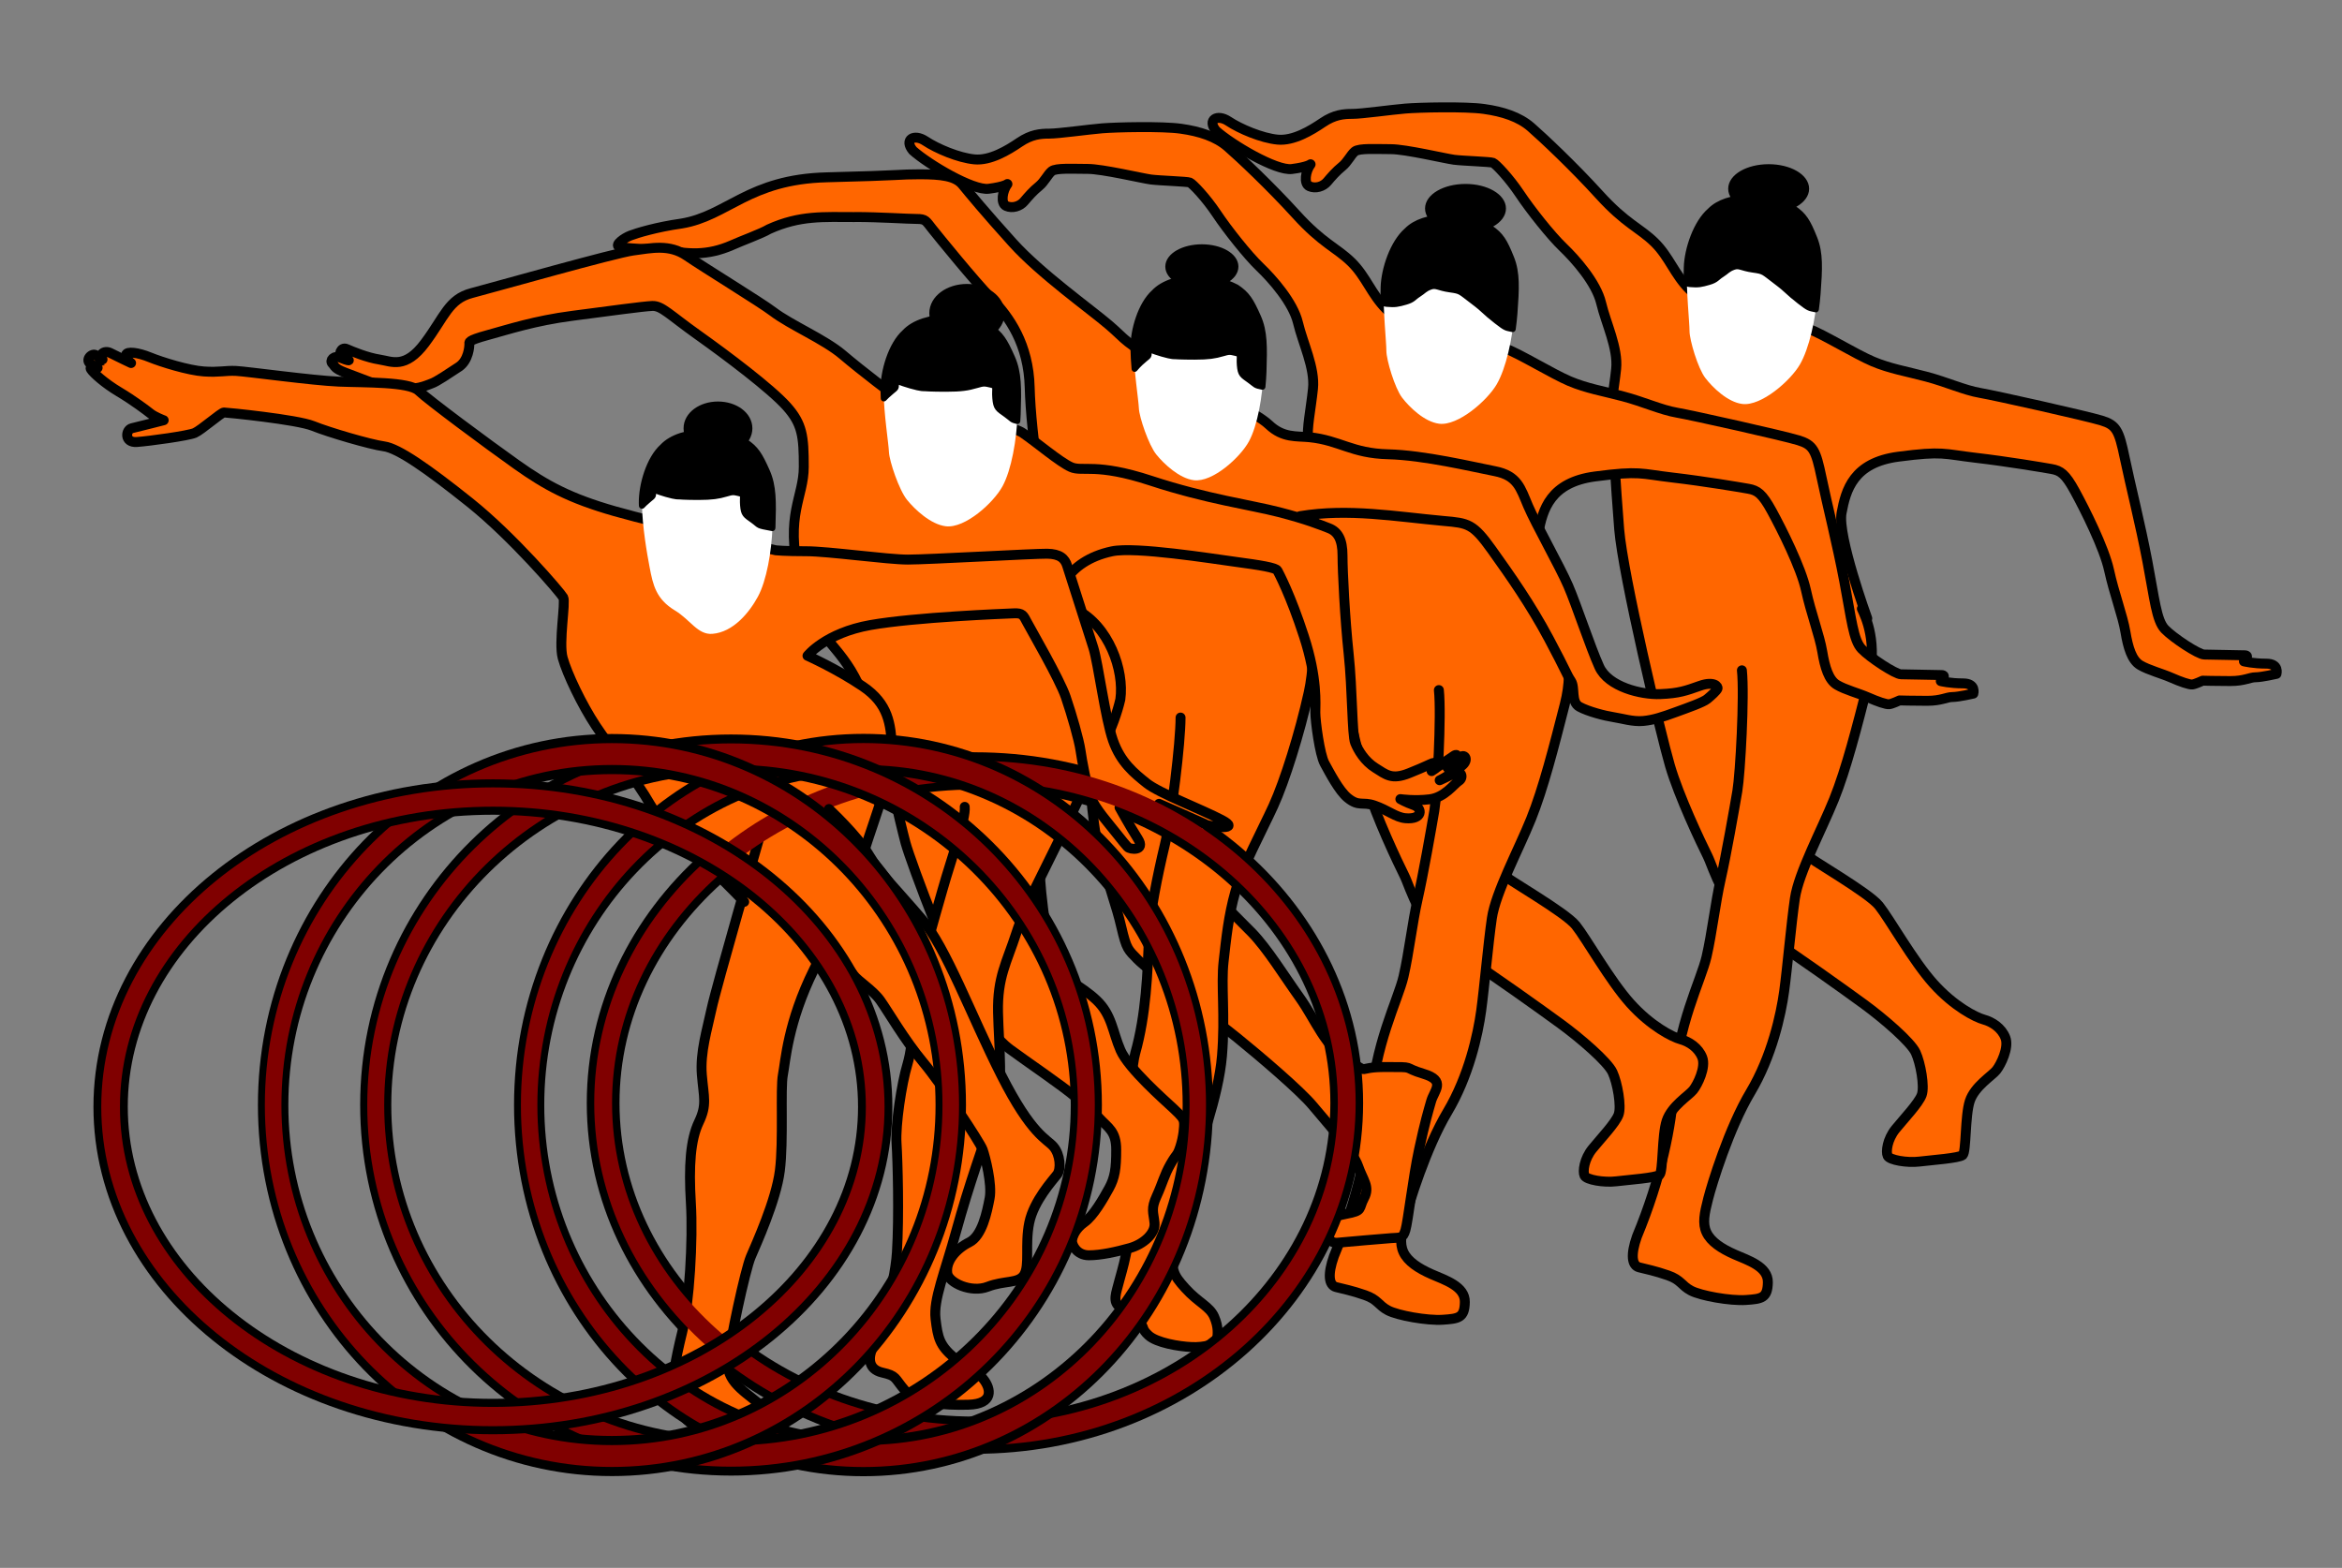 <?xml version="1.0" encoding="UTF-8" standalone="no"?>
<!-- Created with Inkscape (http://www.inkscape.org/) -->
<svg
    xmlns:inkscape="http://www.inkscape.org/namespaces/inkscape"
    xmlns:rdf="http://www.w3.org/1999/02/22-rdf-syntax-ns#"
    xmlns="http://www.w3.org/2000/svg"
    xmlns:xlink="http://www.w3.org/1999/xlink"
    xmlns:ns1="http://sozi.baierouge.fr"
    xmlns:cc="http://creativecommons.org/ns#"
    xmlns:dc="http://purl.org/dc/elements/1.1/"
    xmlns:sodipodi="http://sodipodi.sourceforge.net/DTD/sodipodi-0.dtd"
    id="svg3166"
    sodipodi:docname="Novo documento 2"
    viewBox="0 0 177.84 119.07"
    version="1.1"
    inkscape:version="0.48.5 r10040"
  >
  <rect x="0" y="0" width="177.84" height="119.07" fill="#808080" stroke="none"/>
  <sodipodi:namedview
      id="base"
      bordercolor="#666666"
      inkscape:pageshadow="2"
      inkscape:window-y="-8"
      fit-margin-left="0"
      pagecolor="#ffffff"
      fit-margin-top="0"
      inkscape:window-maximized="1"
      inkscape:zoom="1.979899"
      inkscape:window-x="54"
      inkscape:window-height="878"
      showgrid="false"
      borderopacity="1.0"
      inkscape:current-layer="layer1"
      inkscape:cx="224.56959"
      inkscape:cy="55.78832"
      fit-margin-right="0"
      fit-margin-bottom="0"
      inkscape:window-width="1538"
      inkscape:pageopacity="0.0"
      inkscape:document-units="px"
  />
  <g
      id="layer1"
      inkscape:label="Camada 1"
      inkscape:groupmode="layer"
      transform="translate(-367.34 -554.68)"
    >
    <path
        id="path3050"
        style="stroke-linejoin:round;color:#000000;stroke:#000000;stroke-linecap:round;stroke-width:.754;fill:#ff6600"
        d="m466.86 567.16c-0.374 0.489-0.548 1.464-0.088 1.666 0.46 0.201 1.035 0.029 1.351-0.345 0.316-0.374 0.69-0.805 1.121-1.15 0.431-0.345 0.661-0.891 0.978-1.15 0.316-0.259 1.61-0.173 2.732-0.173s4.141 0.719 4.802 0.805c0.661 0.086 2.75 0.148 2.953 0.229 0.203 0.081 1.22 1.139 2.033 2.359 0.813 1.22 2.359 3.172 3.294 4.066 0.935 0.895 2.521 2.684 2.887 4.229 0.366 1.545 1.301 3.416 1.139 5.002-0.163 1.586-0.488 3.009-0.366 3.904 0.122 0.895 0.309 4.767 0.597 8.275 0.288 3.508 3.163 15.585 3.853 17.943 0.69 2.358 2.358 5.866 2.847 6.843 0.489 0.978 1.179 3.911 4.054 5.808 2.875 1.898 6.326 4.371 7.821 5.463s3.566 2.875 3.939 3.68c0.374 0.805 0.69 2.588 0.46 3.22-0.23 0.633-1.351 1.812-1.984 2.588-0.633 0.776-0.748 1.725-0.604 2.042 0.144 0.316 1.466 0.546 2.415 0.431 0.949-0.115 2.99-0.259 3.278-0.489 0.288-0.23 0.173-2.99 0.546-4.112s1.668-1.898 2.013-2.329c0.345-0.431 0.978-1.725 0.69-2.473-0.288-0.748-1.006-1.208-1.639-1.38-0.633-0.173-2.272-1.006-3.824-2.732s-3.336-4.917-4.141-5.923c-0.805-1.006-5.176-3.479-5.78-4.026-0.604-0.546 4.895-17.786 4.895-17.786s-2.277-6.262-1.952-8.011 0.895-3.822 4.31-4.27 3.416-0.203 5.856 0.081c2.44 0.285 5.083 0.732 5.774 0.854 0.691 0.122 1.057 0.366 1.789 1.708 0.732 1.342 2.215 4.276 2.589 6.001 0.374 1.725 1.035 3.45 1.236 4.658 0.201 1.208 0.489 2.157 1.121 2.53 0.633 0.374 1.639 0.633 2.358 0.949 0.719 0.316 1.38 0.546 1.61 0.518 0.23-0.029 0.776-0.288 0.776-0.288s1.006 0.029 2.099 0.029c1.093 0 1.466-0.288 1.927-0.288 0.46 0 1.581-0.259 1.581-0.259s0.23-0.776-0.776-0.776-1.696-0.173-1.696-0.173 0.489-0.46 0.058-0.46c-0.431 0-2.645-0.058-3.077-0.058-0.431 0-2.358-1.265-2.99-1.927-0.633-0.661-0.776-2.272-1.323-5.147s-1.294-5.808-1.725-7.879c-0.431-2.07-0.633-2.473-1.754-2.818-1.121-0.345-8.051-1.898-9.23-2.099-1.179-0.201-2.559-0.834-4.083-1.236-1.524-0.403-2.76-0.604-4.054-1.15-1.294-0.546-3.824-2.099-4.802-2.444-0.978-0.345-7.965-1.869-9.115-3.019s-1.553-2.502-2.674-3.594c-1.121-1.093-2.185-1.409-4.169-3.594-1.984-2.185-4.313-4.371-5.205-5.147-0.891-0.776-2.128-1.179-3.566-1.38-1.438-0.201-4.946-0.115-5.981-0.029-1.035 0.086-3.307 0.403-3.997 0.403s-1.38 0.058-2.272 0.661c-0.891 0.604-2.214 1.409-3.422 1.294-1.208-0.115-2.863-0.821-3.725-1.396-0.863-0.575-1.641-0.111-0.951 0.723 1.179 1.054 4.552 3.061 5.761 2.905 1.209-0.156 1.418-0.361 1.418-0.361z"
        inkscape:export-ydpi="500"
        sodipodi:nodetypes="csssssssssssssssssssssssssssssscsssssssssscsscscssssssssssssssssssssczc"
        inkscape:export-filename="\\SERVIDOR\Temporarios\Preparação de Layout\Torneio de Conjuntos GR Brasil 2014_Medalha_01-.png"
        inkscape:connector-curvature="0"
        inkscape:export-xdpi="500"
    />
    <path
        id="path3052"
        style="stroke-linejoin:round;color:#000000;stroke:#000000;stroke-linecap:round;stroke-width:.754;fill:#ff6600"
        d="m508.72 600.91c0.285 0.61 1.261 2.603 0.447 5.774-0.813 3.172-1.627 6.384-2.562 8.702-0.935 2.318-2.684 5.571-2.969 7.523-0.285 1.952-0.569 5.246-0.813 7.035-0.244 1.789-0.935 4.961-2.562 7.686s-2.928 6.974-3.212 8.092c-0.285 1.118-0.447 1.871-0.122 2.562 0.325 0.691 1.118 1.22 2.135 1.667 1.017 0.447 2.542 0.915 2.521 2.115s-0.468 1.261-1.667 1.342c-1.2 0.081-3.436-0.325-4.168-0.712-0.732-0.386-0.752-0.813-1.749-1.159-0.996-0.346-1.647-0.468-2.196-0.61-0.549-0.142-0.651-0.956-0.163-2.338 1.839-4.439 2.646-8.451 2.806-11.345 0.243-4.687 2.064-8.098 2.481-9.902 0.416-1.804 0.671-4.107 1.078-5.896 0.407-1.789 1.037-5.368 1.261-6.689 0.224-1.322 0.549-7.259 0.346-9.17"
        inkscape:export-ydpi="500"
        sodipodi:nodetypes="cssssssssssssscczssc"
        inkscape:export-filename="\\SERVIDOR\Temporarios\Preparação de Layout\Torneio de Conjuntos GR Brasil 2014_Medalha_01-.png"
        inkscape:connector-curvature="0"
        inkscape:export-xdpi="500"
    />
    <path
        id="path3792"
        style="stroke-linejoin:round;color:#000000;stroke:#000000;stroke-linecap:round;stroke-width:.754;fill:#ff6600"
        d="m443.84 568.66c-0.374 0.489-0.548 1.464-0.088 1.666 0.46 0.201 1.035 0.029 1.351-0.345 0.316-0.374 0.69-0.805 1.121-1.15 0.431-0.345 0.661-0.891 0.978-1.15 0.316-0.259 1.61-0.173 2.732-0.173s4.141 0.719 4.802 0.805c0.661 0.086 2.75 0.148 2.953 0.229 0.203 0.081 1.22 1.139 2.033 2.359 0.813 1.22 2.359 3.172 3.294 4.066 0.935 0.895 2.521 2.684 2.887 4.229 0.366 1.545 1.301 3.416 1.139 5.002-0.163 1.586-0.488 3.009-0.366 3.904 0.122 0.895 0.309 4.767 0.597 8.275 0.288 3.508 3.163 15.585 3.853 17.943 0.69 2.358 2.358 5.866 2.847 6.843 0.489 0.978 1.179 3.911 4.054 5.808 2.875 1.898 6.326 4.371 7.821 5.463s3.566 2.875 3.939 3.68c0.374 0.805 0.69 2.588 0.46 3.22-0.23 0.633-1.351 1.812-1.984 2.588-0.633 0.776-0.748 1.725-0.604 2.042 0.144 0.316 1.466 0.546 2.415 0.431 0.949-0.115 2.99-0.259 3.278-0.489 0.288-0.23 0.173-2.99 0.546-4.112s1.668-1.898 2.013-2.329c0.345-0.431 0.978-1.725 0.69-2.473-0.288-0.748-1.006-1.208-1.639-1.38-0.633-0.173-2.272-1.006-3.824-2.732s-3.336-4.917-4.141-5.923c-0.805-1.006-5.176-3.479-5.78-4.026-0.604-0.546 4.895-17.786 4.895-17.786s-2.277-6.262-1.952-8.011 0.895-3.822 4.31-4.27 3.416-0.203 5.856 0.081c2.44 0.285 5.083 0.732 5.774 0.854 0.691 0.122 1.057 0.366 1.789 1.708 0.732 1.342 2.215 4.276 2.589 6.001 0.374 1.725 1.035 3.45 1.236 4.658 0.201 1.208 0.489 2.157 1.121 2.53 0.633 0.374 1.639 0.633 2.358 0.949 0.719 0.316 1.38 0.546 1.61 0.518 0.23-0.029 0.776-0.288 0.776-0.288s1.006 0.029 2.099 0.029c1.093 0 1.466-0.288 1.927-0.288 0.46 0 1.581-0.259 1.581-0.259s0.23-0.776-0.776-0.776-1.696-0.173-1.696-0.173 0.489-0.46 0.058-0.46c-0.431 0-2.645-0.058-3.077-0.058-0.431 0-2.358-1.265-2.99-1.927-0.633-0.661-0.776-2.272-1.323-5.147s-1.294-5.808-1.725-7.879c-0.431-2.07-0.633-2.473-1.754-2.818-1.121-0.345-8.051-1.898-9.23-2.099-1.179-0.201-2.559-0.834-4.083-1.236-1.524-0.403-2.76-0.604-4.054-1.15-1.294-0.546-3.824-2.099-4.802-2.444-0.978-0.345-7.965-1.869-9.115-3.019s-1.553-2.502-2.674-3.594-2.185-1.409-4.169-3.594c-1.984-2.185-4.313-4.371-5.205-5.147-0.891-0.776-2.128-1.179-3.566-1.38-1.438-0.201-4.946-0.115-5.981-0.029-1.035 0.086-3.307 0.403-3.997 0.403s-1.38 0.058-2.272 0.661c-0.891 0.604-2.214 1.409-3.422 1.294-1.208-0.115-2.863-0.821-3.725-1.396-0.863-0.575-1.641-0.111-0.951 0.723 1.179 1.054 4.552 3.061 5.761 2.905 1.209-0.156 1.418-0.361 1.418-0.361z"
        inkscape:export-ydpi="500"
        sodipodi:nodetypes="csssssssssssssssssssssssssssssscsssssssssscsscscssssssssssssssssssssczc"
        inkscape:export-filename="\\SERVIDOR\Temporarios\Preparação de Layout\Torneio de Conjuntos GR Brasil 2014_Medalha_01-.png"
        inkscape:connector-curvature="0"
        inkscape:export-xdpi="500"
    />
    <path
        id="path3808"
        style="stroke-linejoin:round;color:#000000;stroke:#000000;stroke-linecap:round;stroke-width:.754;fill:#ff6600"
        d="m485.71 602.41c0.285 0.61 1.261 2.603 0.447 5.774-0.813 3.172-1.627 6.384-2.562 8.702-0.935 2.318-2.684 5.571-2.969 7.523-0.285 1.952-0.569 5.246-0.813 7.035-0.244 1.789-0.935 4.961-2.562 7.686s-2.928 6.974-3.212 8.092c-0.285 1.118-0.447 1.871-0.122 2.562 0.325 0.691 1.118 1.22 2.135 1.667 1.017 0.447 2.542 0.915 2.521 2.115s-0.468 1.261-1.667 1.342-3.436-0.325-4.168-0.712c-0.732-0.386-0.752-0.813-1.749-1.159-0.996-0.346-1.647-0.468-2.196-0.61-0.549-0.142-0.651-0.956-0.163-2.338 1.839-4.439 2.646-8.451 2.806-11.345 0.243-4.687 2.064-8.098 2.481-9.902 0.416-1.804 0.671-4.107 1.078-5.896 0.407-1.789 1.037-5.368 1.261-6.689 0.224-1.322 0.549-7.259 0.346-9.17"
        inkscape:export-ydpi="500"
        sodipodi:nodetypes="cssssssssssssscczssc"
        inkscape:export-filename="\\SERVIDOR\Temporarios\Preparação de Layout\Torneio de Conjuntos GR Brasil 2014_Medalha_01-.png"
        inkscape:connector-curvature="0"
        inkscape:export-xdpi="500"
    />
    <path
        id="path3054"
        sodipodi:rx="12.34375"
        sodipodi:ry="7.09375"
        style="stroke-linejoin:round;color:#000000;stroke:#000000;stroke-linecap:round;stroke-width:2.03;fill:#000000"
        sodipodi:cy="44.84375"
        sodipodi:type="arc"
        d="m502.75 44.844c0 3.918-5.527 7.094-12.344 7.094-6.817 0-12.344-3.176-12.344-7.094s5.527-7.094 12.344-7.094c6.817 0 12.344 3.176 12.344 7.094z"
        inkscape:export-ydpi="500"
        inkscape:export-filename="\\SERVIDOR\Temporarios\Preparação de Layout\Torneio de Conjuntos GR Brasil 2014_Medalha_01-.png"
        transform="matrix(.23 0 0 .23 388.85 558.7)"
        inkscape:export-xdpi="500"
        sodipodi:cx="490.40625"
    />
    <path
        id="path3773"
        style="stroke-linejoin:round;color:#000000;stroke:#000000;stroke-linecap:round;stroke-width:.754;fill:#ff6600"
        d="m432.25 571.16c1.912 0 4.009 0.148 4.7 0.148 0.691 0 0.691 0.142 1.179 0.752 0.488 0.61 3.172 3.924 4.514 5.307 1.342 1.383 2.806 3.457 2.887 6.75s1.057 11.061 2.684 14.802c1.627 3.741 1.545 16.388 2.521 20.048 0.976 3.66 1.342 4.351 1.749 6.1 0.407 1.749 0.527 1.733 1.245 2.481 0.719 0.748 5.895 4.601 7.562 5.952 1.668 1.351 4.795 4.01 5.75 5.169 0.956 1.159 3.049 3.457 3.422 4.55 0.374 1.093 0.92 1.581 0.46 2.444-0.46 0.863-0.029 0.949-1.38 1.208-1.351 0.259-1.38 0.489-1.351 0.949s-0.115 1.323 0.748 1.236c0.863-0.086 3.307-0.288 4.026-0.345 0.719-0.058 0.891 0.058 1.093-0.604 0.201-0.661 0.575-3.997 1.035-6.125 0.46-2.128 0.69-2.875 0.92-3.68 0.23-0.805 1.15-1.553-0.575-2.07-1.725-0.518-0.46-0.518-2.875-0.518-2.415 0-1.035 0.575-2.818-0.46-1.783-1.035-2.5-3.111-3.72-4.819s-2.44-3.7-3.619-4.92c-1.179-1.22-2.969-2.806-3.375-4.026-0.407-1.22 0.345-11.271 0.345-11.271s0.881-0.986 1.484-1.417c0.604-0.431 3.709-3.422 4.457-4.658s1.765-4.368 1.562-5.385c-0.203-1.017-0.813-4.88-0.813-4.88 3.663-0.611 7.296 0.039 10.898 0.366 1.871 0.163 2.237 0.203 3.66 2.196 1.423 1.993 2.952 4.166 4.332 6.754s1.323 2.674 1.668 3.192c0.345 0.518-0.023 1.603 0.648 1.969 0.671 0.366 1.94 0.691 2.601 0.791 0.661 0.101 1.452 0.359 2.243 0.288 0.791-0.072 1.495-0.316 2.444-0.661 0.949-0.345 2.099-0.748 2.415-1.006 0.316-0.259 0.69-0.604 0.776-0.776 0.086-0.173-0.259-0.604-1.323-0.23-1.064 0.374-1.581 0.575-3.019 0.633-1.438 0.058-3.939-0.546-4.629-2.07-0.69-1.524-1.725-4.687-2.358-6.153-0.633-1.466-2.473-4.716-3.048-6.067-0.575-1.351-0.799-2.303-2.517-2.639-1.718-0.335-5.369-1.216-8.122-1.286-2.753-0.07-3.656-1.055-5.952-1.294-1.006-0.101-2.013 0.072-3.091-0.949s-4.458-2.449-7.833-4.441c-3.375-1.993-2.887-1.911-4.31-3.131-1.423-1.22-5.18-3.886-7.308-6.244s-3.265-3.739-3.813-4.41c-0.549-0.671-1.627-0.793-3.273-0.793s-1.059 0.082-7.029 0.229c-5.97 0.147-7.534 2.939-11.046 3.512-1.891 0.264-3.416 0.732-3.884 0.915-0.468 0.183-1.175 0.691-0.858 0.835 0.316 0.144 2.559 0.23 3.307 0.201 1.909 0.397 3.391 0.515 5.291-0.316 0.69-0.316 2.214-0.863 2.789-1.208 2.367-1.07 4.162-0.92 6.527-0.92z"
        inkscape:export-ydpi="500"
        sodipodi:nodetypes="cssssssssssssssssssssssssscsssccssssssssssssssszcsssssszcsscccc"
        inkscape:export-filename="\\SERVIDOR\Temporarios\Preparação de Layout\Torneio de Conjuntos GR Brasil 2014_Medalha_01-.png"
        inkscape:connector-curvature="0"
        inkscape:export-xdpi="500"
    />
    <path
        id="path3056"
        style="color:#000000;fill:#ffffff"
        d="m497.2 570.7c-1.058 0.917-1.727 2.907-1.769 4.29-0.054 1.809 0.203 4.168 0.203 4.839 0 0.671 0.636 2.826 1.2 3.558 0.564 0.732 1.695 1.831 2.806 1.972 1.444 0.183 3.66-1.769 4.371-2.989 0.712-1.22 1.2-3.457 1.342-5.368 0.142-1.911 0.203-3.091-0.244-4.209-0.518-1.294-0.793-1.749-1.566-2.277-2.034-1.097-5.057-1.134-6.344 0.183z"
        inkscape:export-ydpi="500"
        sodipodi:nodetypes="cssssssscc"
        inkscape:export-filename="\\SERVIDOR\Temporarios\Preparação de Layout\Torneio de Conjuntos GR Brasil 2014_Medalha_01-.png"
        inkscape:connector-curvature="0"
        inkscape:export-xdpi="500"
    />
    <path
        id="path3800"
        style="stroke-linejoin:round;color:#000000;stroke:#000000;stroke-linecap:round;stroke-width:.754;fill:#ff6600"
        d="m466.8 598.15c0.203 0.61 0.61 5.978-0.081 9.109-0.691 3.131-1.83 6.75-2.684 8.621-0.854 1.871-2.359 4.636-2.887 6.506-0.529 1.871-0.691 3.538-0.895 5.327-0.203 1.789 0.132 4.091-0.122 7.157s-1.799 7.202-2.288 8.639c-0.489 1.438-1.38 3.68-1.466 5.665-0.086 1.984-0.015 2.257 0.978 3.35 0.992 1.093 1.84 1.366 2.185 2.157 0.345 0.791 0.273 1.351 0.216 1.725-0.058 0.374-0.963 0.618-1.941 0.575-0.978-0.043-2.645-0.331-3.249-0.877-0.604-0.546-0.273-0.589-0.661-0.92s-0.82-0.791-1.481-1.208c-0.661-0.417-0.309-1.124-0.101-1.994 0.173-0.722 0.936-2.838 0.814-5.685s-0.094-9.855 0.407-11.63c0.821-2.911 0.952-6.158 1.038-8.906 0.051-1.626 0.67-4.676 1.198-6.872 0.529-2.196 1.206-7.804 1.206-9.715"
        inkscape:export-ydpi="500"
        sodipodi:nodetypes="csssszssssssssssssssc"
        inkscape:export-filename="\\SERVIDOR\Temporarios\Preparação de Layout\Torneio de Conjuntos GR Brasil 2014_Medalha_01-.png"
        inkscape:connector-curvature="0"
        inkscape:export-xdpi="500"
    />
    <path
        id="path3058"
        style="stroke-linejoin:round;color:#000000;stroke:#000000;stroke-linecap:round;stroke-width:.467;fill:#000000"
        d="m500.09 569.7c-1.171 0.018-2.246 0.341-2.89 0.999-1.058 0.917-1.727 2.908-1.768 4.292-0.012 0.385-0.011 0.794 0 1.208 0.069 0.023 0.144 0.043 0.223 0.05 0.651 0.061 0.876 0.004 1.445-0.158 0.569-0.163 0.584-0.331 0.97-0.575s0.451-0.405 0.899-0.568c0.447-0.163 0.607 0.079 1.481 0.201 0.874 0.122 0.756 0.145 1.732 0.877 0.976 0.732 0.83 0.751 1.826 1.524 0.766 0.594 0.699 0.494 1.215 0.618 0.054-0.394 0.101-0.786 0.129-1.165 0.142-1.911 0.203-3.094-0.244-4.213-0.518-1.294-0.794-1.743-1.567-2.272-1.017-0.549-2.28-0.838-3.45-0.82z"
        inkscape:export-ydpi="500"
        inkscape:export-filename="\\SERVIDOR\Temporarios\Preparação de Layout\Torneio de Conjuntos GR Brasil 2014_Medalha_01-.png"
        inkscape:connector-curvature="0"
        inkscape:export-xdpi="500"
    />
    <path
        id="path3771"
        style="stroke-linejoin:round;color:#000000;stroke:#000000;stroke-linecap:round;stroke-width:.754;fill:#ff6600"
        d="m434.31 610.59c0 0.569 1.383 6.588 1.789 8.092 0.407 1.505 3.863 10.695 5.124 12.321 1.261 1.627 1.708 2.542 2.826 3.375 1.118 0.834 4.066 2.826 4.981 3.639 0.915 0.813 1.118 0.854 1.789 1.586 0.671 0.732 1.281 0.976 1.281 2.399 0 1.423-0.102 2.115-0.549 2.928-0.447 0.813-1.179 2.094-1.871 2.582-0.691 0.488-0.935 1.118-0.935 1.423 0 0.305 0.366 1.078 1.281 1.078 0.915 0 2.094-0.264 3.111-0.549s1.952-1.098 1.871-1.911c-0.081-0.813-0.285-1.057 0.163-2.033 0.447-0.976 0.569-1.586 1.057-2.44 0.488-0.854 0.488-0.569 0.732-1.301 0.244-0.732 0.325-1.586 0.285-1.871-0.041-0.285-0.163-0.447-0.813-1.057-0.651-0.61-3.396-3.009-4.005-4.412-0.61-1.403-0.644-2.686-1.824-3.804-1.179-1.118-2.966-1.909-3.253-2.455-0.288-0.546-1.064-5.693-1.064-7.677 0-1.984-1.809-10.36-1.809-10.36l-4.839-0.325z"
        inkscape:export-ydpi="500"
        sodipodi:nodetypes="csssssssssssssssssssssccc"
        inkscape:export-filename="\\SERVIDOR\Temporarios\Preparação de Layout\Torneio de Conjuntos GR Brasil 2014_Medalha_01-.png"
        inkscape:connector-curvature="0"
        inkscape:export-xdpi="500"
    />
    <path
        id="path3769"
        style="stroke-linejoin:round;color:#000000;stroke:#000000;stroke-linecap:round;stroke-width:.754;fill:#ff6600"
        d="m434.76 613.19s-1.261-5.083-2.806-7.604c-1.545-2.521-2.887-2.643-3.945-7.238s0.366-5.896 0.366-8.214c0-2.318-0.102-3.253-1.301-4.595s-4.538-3.856-6.723-5.409-2.76-2.243-3.479-2.214c-0.719 0.029-3.192 0.374-6.067 0.748-2.875 0.374-4.859 1.035-6.441 1.466-1.581 0.431-1.38 0.546-1.38 0.69 0 0.144-0.058 1.236-0.805 1.725-0.748 0.489-1.699 1.143-2.085 1.265-0.386 0.122-0.991 0.546-3.119 0.403-0.978-0.288-2.588-0.92-3.422-1.236-0.834-0.316-0.762-0.474-0.978-0.69-0.216-0.216 0.086-0.661 0.647-0.431 0.561 0.23 0.604 0.187 0.604 0.187s-0.129-0.144-0.489-0.259c-0.359-0.115-0.101-0.791 0.316-0.604 0.417 0.187 1.567 0.661 2.502 0.805 0.935 0.144 1.955 0.748 3.45-1.251s1.797-3.336 3.551-3.796c1.754-0.46 10.885-3.05 12.268-3.233 1.383-0.183 2.742-0.505 4.065 0.401s5.623 3.539 6.527 4.227c1.38 1.05 3.92 2.105 5.319 3.297 1.398 1.191 3.974 3.157 4.239 3.299 0.264 0.142 8.336 1.891 9.414 2.623 1.078 0.732 2.806 2.216 3.68 2.603 0.874 0.386 1.871-0.346 6.079 1.037s7.564 1.83 9.698 2.379c2.135 0.549 3.111 0.956 3.802 1.22 0.691 0.264 1.037 0.874 1.037 2.074s0.179 4.774 0.467 7.477 0.255 6.166 0.489 6.745c0.234 0.579 0.722 1.403 1.535 1.911 0.813 0.508 1.24 0.933 2.563 0.401 1.323-0.532 1.481-0.647 1.783-0.762 0.302-0.115 0.532 0.201 0.23 0.403l-0.302 0.201s1.294-0.906 1.696-1.165c0.403-0.259 0.273 0.331-0.101 0.618-0.374 0.288-0.388 0.288-0.388 0.288s0.733-0.589 1.021-0.82c0.288-0.23 0.604 0.216 0.101 0.647-0.503 0.431-1.438 1.006-1.668 1.107-0.23 0.101 0.403-0.173 1.006-0.489 0.604-0.316 0.791 0.316 0.403 0.561-0.388 0.244-1.064 1.251-2.214 1.395-1.15 0.144-2.228-0.014-2.228-0.014s0.388 0.23 1.035 0.46c0.647 0.23 0.681 1.107-0.642 0.992-0.738-0.064-1.331-0.611-2.366-0.967-0.922-0.317-1.171 0.117-2.026-0.578-0.664-0.54-1.379-1.935-1.753-2.61-0.374-0.676-0.704-3.22-0.704-3.867 0-0.647 0.173-2.588-0.863-5.78-1.035-3.192-1.898-4.773-2.013-5.003-0.115-0.23-1.344-0.419-3.153-0.663-1.81-0.244-7.629-1.177-9.412-0.803-1.783 0.374-2.904 1.265-3.422 2.07-0.518 0.805-0.144 1.869 0.719 2.358 2.458 1.249 3.649 4.594 3.336 6.817-0.46 2.013-1.671 4.502-3.867 9.057s-3.321 6.497-4.04 8.711c-0.719 2.214-1.438 3.336-1.38 6.01 0.058 2.674 0.46 5.722-0.288 7.735-0.748 2.013-1.978 5.562-2.872 8.815-0.895 3.253-1.757 5.245-1.585 6.712 0.173 1.466 0.316 2.013 1.38 2.933 1.064 0.92 1.639 0.891 2.243 1.639 0.604 0.748 0.805 1.898-1.121 1.955s-3.997-0.115-4.831-1.093c-0.834-0.978-0.604-1.093-1.725-1.351-1.121-0.259-1.035-1.208-0.719-1.898 0.316-0.69 1.668-4.486 1.84-7.246 0.173-2.76 0.058-6.901-0.029-8.281-0.086-1.38 0.374-4.486 0.834-6.01 0.46-1.524 0.703-5.334 0.988-6.92 0.285-1.586 0.976-3.863 1.667-6.303 0.691-2.44 1.789-5.408 1.688-6.303"
        inkscape:export-ydpi="500"
        sodipodi:nodetypes="cssssssssssscssscsssssssssssssssssssssscsscsssssscsssssssssssccsssssssssssssssssc"
        inkscape:export-filename="\\SERVIDOR\Temporarios\Preparação de Layout\Torneio de Conjuntos GR Brasil 2014_Medalha_01-.png"
        inkscape:connector-curvature="0"
        inkscape:export-xdpi="500"
    />
    <path
        id="path3763"
        sodipodi:rx="113.84419"
        sodipodi:ry="89.449005"
        style="stroke-linejoin:round;color:#000000;stroke:#000000;stroke-linecap:round;stroke-width:10.027;fill:none"
        sodipodi:type="arc"
        d="m267.64 334.47c0 49.401-50.97 89.449-113.84 89.449-62.874 0-113.84-40.048-113.84-89.449s50.97-89.449 113.84-89.449c62.874 0 113.84 40.048 113.84 89.449z"
        inkscape:export-ydpi="500"
        inkscape:export-filename="\\SERVIDOR\Temporarios\Preparação de Layout\Torneio de Conjuntos GR Brasil 2014_Medalha_01-.png"
        transform="matrix(.248 0 0 .282 403.23 544.13)"
        sodipodi:cy="334.46774"
        sodipodi:cx="153.79573"
        inkscape:export-xdpi="500"
    />
    <path
        id="path3765"
        style="stroke-linejoin:round;color:#000000;stroke:#000000;stroke-linecap:round;stroke-width:.754;fill:#ff6600"
        d="m425.12 617.88s-3.418 11.857-3.743 13.402c-0.325 1.545-0.886 3.304-0.742 5.029 0.144 1.725 0.403 2.272-0.23 3.594-0.633 1.323-0.776 3.307-0.604 6.125 0.173 2.818-0.115 7.62-0.661 9.834-0.546 2.214-0.776 3.68-0.661 4.457 0.115 0.776 0.46 2.214 1.955 2.789 1.495 0.575 3.853 1.236 4.198 1.236 0.345 0 1.581-1.812 0.661-2.76-0.92-0.949-2.789-1.812-2.674-3.393 0.115-1.581 1.323-7.102 1.725-8.051 0.403-0.949 1.927-4.284 2.214-6.556 0.288-2.272 0.029-6.24 0.23-7.275 0.201-1.035 0.363-3.972 2.356-7.998s2.846-5.896 3.741-8.743c0.895-2.846 2.318-6.466 2.196-8.174-0.122-1.708-0.244-3.253-2.236-4.595-1.993-1.342-4.189-2.318-4.189-2.318s1.353-1.729 4.774-2.333c3.422-0.604 10.236-0.863 10.898-0.891 0.661-0.029 0.719 0.144 1.006 0.69 0.288 0.546 2.473 4.313 2.933 5.665 0.46 1.351 1.006 3.249 1.121 4.054 0.115 0.805 0.46 2.674 0.776 3.537 0.316 0.863 1.438 2.099 1.927 2.732 0.489 0.633 0.699 0.861 0.871 1.064 0.173 0.203 1.393 0.335 0.783-0.62-0.61-0.956-1.393-2.379-1.393-2.379s1.881 0.972 3.189 1.331c1.308 0.359 2.473 0.661 3.048 0.719 0.575 0.058 0.819-0.518 0.237-0.791-0.582-0.273-3.475-1.534-3.475-1.534s3.131 1.423 3.558 1.586c0.427 0.163 2.745 0.447 1.2-0.366-1.545-0.813-4.758-2.033-5.693-2.785-0.935-0.752-1.972-1.566-2.562-3.253-0.59-1.688-1.115-5.825-1.489-7.032-0.374-1.208-1.812-5.636-1.984-6.211-0.173-0.575-0.561-0.92-1.524-0.935-0.963-0.015-9.029 0.446-10.582 0.446-1.553 0-6.038-0.633-7.706-0.633s-2.314-0.071-2.314-0.071-8.824-1.993-12.24-2.969c-3.416-0.976-5.205-1.952-7.442-3.538-2.237-1.586-6.73-4.924-7.449-5.614-0.719-0.69-4.059-0.607-6.052-0.689-1.993-0.081-6.994-0.773-7.808-0.813-0.813-0.041-1.261 0.122-2.44 0.041-1.179-0.081-3.212-0.712-4.107-1.078-0.895-0.366-1.759-0.478-1.81-0.183s0.386 0.62 0.386 0.62-1.03-0.486-1.562-0.759c-0.532-0.273-0.935 0.216-0.604 0.489 0.331 0.273-0.187-0.086-0.489-0.316-0.302-0.23-0.891 0.359-0.403 0.661 0.489 0.302 0.518 0.288 0.518 0.288s-0.69-0.173-0.503 0.115 1.021 1.05 2.128 1.711c1.107 0.661 2.113 1.423 2.401 1.653 0.288 0.23 0.935 0.489 0.992 0.503 0 0-1.94 0.495-2.417 0.606-0.478 0.112-0.59 1.118 0.376 1.047 0.966-0.071 3.91-0.475 4.399-0.69 0.489-0.216 2.013-1.553 2.214-1.553 0.201 0 5.55 0.532 6.757 1.021 1.208 0.489 4.342 1.409 5.406 1.553 1.064 0.144 3.274 1.672 6.527 4.275s6.872 6.832 7.076 7.198c0.203 0.366-0.366 3.416-0.041 4.595 0.325 1.179 1.444 3.538 2.521 5.164s3.067 4.101 4.131 5.97c1.064 1.869 4.256 4.572 5.032 5.291 0.776 0.719 2.099 2.099 2.099 2.099"
        inkscape:export-ydpi="500"
        sodipodi:nodetypes="cssssssssssssssssscssssssssscssscssssssssscsssssssscsssscssscssssssssssssc"
        inkscape:export-filename="\\SERVIDOR\Temporarios\Preparação de Layout\Torneio de Conjuntos GR Brasil 2014_Medalha_01-.png"
        inkscape:connector-curvature="0"
        inkscape:export-xdpi="500"
    />
    <path
        id="path4137"
        sodipodi:rx="113.84419"
        sodipodi:ry="89.449005"
        style="stroke-linejoin:round;color:#000000;stroke:#800000;stroke-linecap:round;stroke-width:5.464;fill:none"
        sodipodi:type="arc"
        d="m267.64 334.47c0 49.401-50.97 89.449-113.84 89.449-62.874 0-113.84-40.048-113.84-89.449s50.97-89.449 113.84-89.449c62.874 0 113.84 40.048 113.84 89.449z"
        inkscape:export-ydpi="500"
        inkscape:export-filename="\\SERVIDOR\Temporarios\Preparação de Layout\Torneio de Conjuntos GR Brasil 2014_Medalha_01-.png"
        transform="matrix(.248 0 0 .282 403.23 544.13)"
        sodipodi:cy="334.46774"
        sodipodi:cx="153.79573"
        inkscape:export-xdpi="500"
    />
    <path
        id="path3816"
        sodipodi:rx="12.34375"
        sodipodi:ry="7.09375"
        style="stroke-linejoin:round;color:#000000;stroke:#000000;stroke-linecap:round;stroke-width:2.03;fill:#000000"
        sodipodi:type="arc"
        d="m502.75 44.844c0 3.918-5.527 7.094-12.344 7.094-6.817 0-12.344-3.176-12.344-7.094s5.527-7.094 12.344-7.094c6.817 0 12.344 3.176 12.344 7.094z"
        inkscape:export-ydpi="500"
        inkscape:export-filename="\\SERVIDOR\Temporarios\Preparação de Layout\Torneio de Conjuntos GR Brasil 2014_Medalha_01-.png"
        transform="matrix(.23 0 0 .23 365.83 560.2)"
        sodipodi:cy="44.84375"
        sodipodi:cx="490.40625"
        inkscape:export-xdpi="500"
    />
    <path
        id="path3818"
        style="color:#000000;fill:#ffffff"
        d="m474.18 572.2c-1.058 0.917-1.727 2.907-1.769 4.29-0.054 1.809 0.203 4.168 0.203 4.839 0 0.671 0.636 2.826 1.2 3.558 0.564 0.732 1.695 1.831 2.806 1.972 1.444 0.183 3.66-1.769 4.371-2.989 0.712-1.22 1.2-3.457 1.342-5.368 0.142-1.911 0.203-3.091-0.244-4.209-0.518-1.294-0.793-1.749-1.566-2.277-2.034-1.097-5.057-1.134-6.344 0.183z"
        inkscape:export-ydpi="500"
        sodipodi:nodetypes="cssssssscc"
        inkscape:export-filename="\\SERVIDOR\Temporarios\Preparação de Layout\Torneio de Conjuntos GR Brasil 2014_Medalha_01-.png"
        inkscape:connector-curvature="0"
        inkscape:export-xdpi="500"
    />
    <path
        id="path3826"
        sodipodi:rx="12.34375"
        sodipodi:ry="7.09375"
        style="stroke-linejoin:round;color:#000000;stroke:#000000;stroke-linecap:round;stroke-width:2.268;fill:#000000"
        sodipodi:type="arc"
        d="m502.75 44.844c0 3.918-5.527 7.094-12.344 7.094-6.817 0-12.344-3.176-12.344-7.094s5.527-7.094 12.344-7.094c6.817 0 12.344 3.176 12.344 7.094z"
        inkscape:export-ydpi="500"
        inkscape:export-filename="\\SERVIDOR\Temporarios\Preparação de Layout\Torneio de Conjuntos GR Brasil 2014_Medalha_01-.png"
        transform="matrix(.206 0 0 .206 357.58 565.69)"
        sodipodi:cy="44.84375"
        sodipodi:cx="490.40625"
        inkscape:export-xdpi="500"
    />
    <path
        id="path3828"
        style="color:#000000;fill:#ffffff"
        d="m454.99 576.89c-1.005 0.905-1.583 2.868-1.567 4.232 0.02 1.784 0.371 3.909 0.398 4.571 0.027 0.662 0.743 2.788 1.328 3.51 0.585 0.722 1.745 1.807 2.845 1.946 1.43 0.181 3.534-1.745 4.185-2.949 0.651-1.204 1.041-3.41 1.103-5.295s0.074-3.049-0.413-4.152c-0.563-1.276-0.853-1.725-1.636-2.247-2.049-1.082-5.029-0.915-6.243 0.384z"
        inkscape:export-ydpi="500"
        sodipodi:nodetypes="cssssssscc"
        inkscape:export-filename="\\SERVIDOR\Temporarios\Preparação de Layout\Torneio de Conjuntos GR Brasil 2014_Medalha_01-.png"
        inkscape:connector-curvature="0"
        inkscape:export-xdpi="500"
    />
    <path
        id="path3830"
        style="stroke-linejoin:round;color:#000000;stroke:#000000;stroke-linecap:round;stroke-width:.467;fill:#000000"
        d="m477.07 571.2c-1.171 0.018-2.246 0.341-2.89 0.999-1.058 0.917-1.727 2.908-1.768 4.292-0.012 0.385-0.011 0.794 0 1.208 0.069 0.023 0.144 0.043 0.223 0.05 0.651 0.061 0.876 0.004 1.445-0.158 0.569-0.163 0.584-0.331 0.97-0.575s0.451-0.405 0.899-0.568c0.447-0.163 0.607 0.079 1.481 0.201 0.874 0.122 0.756 0.145 1.732 0.877 0.976 0.732 0.83 0.751 1.826 1.524 0.766 0.594 0.699 0.494 1.215 0.618 0.054-0.394 0.101-0.786 0.129-1.165 0.142-1.911 0.203-3.094-0.244-4.213-0.518-1.294-0.794-1.743-1.567-2.272-1.017-0.549-2.28-0.838-3.45-0.82z"
        inkscape:export-ydpi="500"
        inkscape:export-filename="\\SERVIDOR\Temporarios\Preparação de Layout\Torneio de Conjuntos GR Brasil 2014_Medalha_01-.png"
        inkscape:connector-curvature="0"
        inkscape:export-xdpi="500"
    />
    <path
        id="path3832"
        style="stroke-linejoin:round;color:#000000;stroke:#000000;stroke-linecap:round;stroke-width:.467;fill:#000000"
        d="m458.23 575.8c-1.321-0.007-2.566 0.369-3.249 1.1-1.005 0.905-1.583 2.862-1.567 4.227 0.006 0.505 0.042 1.041 0.086 1.56 0.131-0.154 0.273-0.314 0.431-0.46 0.529-0.488 0.625-0.464 0.625-0.647 0-0.183 0.022-0.41 0.022-0.41s0.248 0.143 1.021 0.367c0.773 0.224 0.949 0.187 0.949 0.187s0.452 0.036 1.51 0.036 1.543-0.082 2.092-0.244c0.549-0.163 0.588-0.138 1.035-0.036 0.447 0.102 0.248 0.223 0.309 0.935 0.061 0.712 0.18 0.73 0.769 1.157 0.467 0.339 0.356 0.359 0.935 0.474 0.037-0.383 0.067-0.767 0.079-1.136 0.062-1.885 0.077-3.045-0.41-4.148-0.563-1.276-0.856-1.728-1.639-2.25-0.897-0.473-1.971-0.707-2.998-0.712z"
        inkscape:export-ydpi="500"
        inkscape:export-filename="\\SERVIDOR\Temporarios\Preparação de Layout\Torneio de Conjuntos GR Brasil 2014_Medalha_01-.png"
        inkscape:connector-curvature="0"
        inkscape:export-xdpi="500"
    />
    <path
        id="path3834"
        sodipodi:rx="12.34375"
        sodipodi:ry="7.09375"
        style="stroke-linejoin:round;color:#000000;stroke:#000000;stroke-linecap:round;stroke-width:1.918;fill:#000000"
        sodipodi:type="arc"
        d="m502.75 44.844c0 3.918-5.527 7.094-12.344 7.094-6.817 0-12.344-3.176-12.344-7.094s5.527-7.094 12.344-7.094c6.817 0 12.344 3.176 12.344 7.094z"
        inkscape:export-ydpi="500"
        inkscape:export-filename="\\SERVIDOR\Temporarios\Preparação de Layout\Torneio de Conjuntos GR Brasil 2014_Medalha_01-.png"
        transform="matrix(.215 0 0 .276 335.33 566.09)"
        sodipodi:cy="44.84375"
        sodipodi:cx="490.40625"
        inkscape:export-xdpi="500"
    />
    <path
        id="path3836"
        style="color:#000000;fill:#ffffff"
        d="m436.05 579.93c-1.038 0.934-1.634 2.96-1.618 4.368 0.021 1.842 0.383 4.034 0.411 4.717 0.028 0.683 0.767 2.878 1.37 3.623 0.604 0.746 1.801 1.865 2.937 2.008 1.476 0.186 3.648-1.801 4.32-3.043 0.672-1.242 1.074-3.519 1.138-5.465 0.064-1.946 0.076-3.147-0.426-4.285-0.581-1.317-0.88-1.78-1.688-2.319-2.115-1.117-5.191-0.944-6.444 0.396z"
        inkscape:export-ydpi="500"
        sodipodi:nodetypes="cssssssscc"
        inkscape:export-filename="\\SERVIDOR\Temporarios\Preparação de Layout\Torneio de Conjuntos GR Brasil 2014_Medalha_01-.png"
        inkscape:connector-curvature="0"
        inkscape:export-xdpi="500"
    />
    <path
        id="path3838"
        style="stroke-linejoin:round;color:#000000;stroke:#000000;stroke-linecap:round;stroke-width:.467;fill:#000000"
        d="m439.4 578.8c-1.363-0.007-2.645 0.374-3.35 1.129-1.038 0.934-1.633 2.962-1.617 4.371 0.003 0.207 0.012 0.42 0.021 0.633 0.071-0.075 0.146-0.152 0.223-0.223 0.576-0.532 0.683-0.512 0.683-0.712 0-0.2 0.022-0.439 0.022-0.439s0.265 0.152 1.107 0.395c0.842 0.244 1.042 0.201 1.042 0.201s0.493 0.043 1.646 0.043c1.153 0 1.68-0.089 2.279-0.266 0.599-0.177 0.648-0.154 1.136-0.043 0.488 0.111 0.264 0.245 0.331 1.021 0.067 0.776 0.198 0.792 0.841 1.258 0.457 0.331 0.386 0.384 0.819 0.482 0.011-0.172 0.023-0.343 0.029-0.51 0.064-1.946 0.078-3.146-0.424-4.284-0.581-1.317-0.881-1.784-1.689-2.322-0.925-0.489-2.038-0.728-3.098-0.733z"
        inkscape:export-ydpi="500"
        inkscape:export-filename="\\SERVIDOR\Temporarios\Preparação de Layout\Torneio de Conjuntos GR Brasil 2014_Medalha_01-.png"
        inkscape:connector-curvature="0"
        inkscape:export-xdpi="500"
    />
    <path
        id="path3840"
        sodipodi:rx="12.34375"
        sodipodi:ry="7.09375"
        style="stroke-linejoin:round;color:#000000;stroke:#000000;stroke-linecap:round;stroke-width:2.115;fill:#000000"
        sodipodi:type="arc"
        d="m502.75 44.844c0 3.918-5.527 7.094-12.344 7.094-6.817 0-12.344-3.176-12.344-7.094s5.527-7.094 12.344-7.094c6.817 0 12.344 3.176 12.344 7.094z"
        inkscape:export-ydpi="500"
        inkscape:export-filename="\\SERVIDOR\Temporarios\Preparação de Layout\Torneio de Conjuntos GR Brasil 2014_Medalha_01-.png"
        transform="matrix(.195 0 0 .25 326.23 576)"
        sodipodi:cy="44.84375"
        sodipodi:cx="490.40625"
        inkscape:export-xdpi="500"
    />
    <path
        id="path3842"
        style="color:#000000;fill:#ffffff"
        d="m417.66 588.62c-1.011 0.91-1.592 2.884-1.576 4.256 0.021 1.795 0.399 3.913 0.584 4.881 0.257 1.348 0.484 2.415 1.925 3.286 1.167 0.706 1.729 1.861 2.841 1.774 1.58-0.123 2.802-1.613 3.457-2.823 0.655-1.21 1.047-3.429 1.109-5.326s0.074-3.066-0.415-4.176c-0.566-1.284-0.858-1.735-1.645-2.259-2.061-1.088-5.058-0.92-6.279 0.386z"
        inkscape:export-ydpi="500"
        sodipodi:nodetypes="cssssssscc"
        inkscape:export-filename="\\SERVIDOR\Temporarios\Preparação de Layout\Torneio de Conjuntos GR Brasil 2014_Medalha_01-.png"
        inkscape:connector-curvature="0"
        inkscape:export-xdpi="500"
    />
    <path
        id="path3844"
        style="stroke-linejoin:round;stroke:#000000;stroke-linecap:round;stroke-width:.467;fill:#000000"
        d="m420.92 587.52c-1.328-0.007-2.577 0.365-3.264 1.1-1.011 0.91-1.59 2.883-1.574 4.256 0.001 0.068 0.005 0.14 0.007 0.208 0.067-0.071 0.136-0.141 0.208-0.208 0.523-0.482 0.625-0.466 0.625-0.647s0.014-0.395 0.014-0.395 0.243 0.138 1.006 0.359c0.764 0.221 0.949 0.18 0.949 0.18s0.443 0.043 1.488 0.043 1.528-0.084 2.07-0.244c0.543-0.161 0.579-0.144 1.021-0.043 0.442 0.101 0.242 0.224 0.302 0.927 0.06 0.704 0.179 0.721 0.762 1.143 0.571 0.414 0.237 0.358 1.452 0.582 0.002-0.036 0.006-0.072 0.007-0.108 0.062-1.896 0.072-3.067-0.417-4.176-0.566-1.284-0.859-1.74-1.646-2.264-0.902-0.476-1.979-0.707-3.012-0.712z"
        inkscape:export-ydpi="500"
        inkscape:export-filename="\\SERVIDOR\Temporarios\Preparação de Layout\Torneio de Conjuntos GR Brasil 2014_Medalha_01-.png"
        inkscape:connector-curvature="0"
        inkscape:export-xdpi="500"
    />
    <path
        id="path3761"
        sodipodi:rx="113.84419"
        sodipodi:ry="89.449005"
        style="stroke-linejoin:round;color:#000000;stroke:#000000;stroke-linecap:round;stroke-width:10.292;fill:none"
        sodipodi:type="arc"
        d="m267.64 334.47c0 49.401-50.97 89.449-113.84 89.449-62.874 0-113.84-40.048-113.84-89.449s50.97-89.449 113.84-89.449c62.874 0 113.84 40.048 113.84 89.449z"
        inkscape:export-ydpi="500"
        inkscape:export-filename="\\SERVIDOR\Temporarios\Preparação de Layout\Torneio de Conjuntos GR Brasil 2014_Medalha_01-.png"
        transform="matrix(.223 0 0 .298 398.61 538.93)"
        sodipodi:cy="334.46774"
        sodipodi:cx="153.79573"
        inkscape:export-xdpi="500"
    />
    <path
        id="path4135"
        sodipodi:rx="113.84419"
        sodipodi:ry="89.449005"
        style="stroke-linejoin:round;color:#000000;stroke:#800000;stroke-linecap:round;stroke-width:5.608;fill:none"
        sodipodi:type="arc"
        d="m267.64 334.47c0 49.401-50.97 89.449-113.84 89.449-62.874 0-113.84-40.048-113.84-89.449s50.97-89.449 113.84-89.449c62.874 0 113.84 40.048 113.84 89.449z"
        inkscape:export-ydpi="500"
        inkscape:export-filename="\\SERVIDOR\Temporarios\Preparação de Layout\Torneio de Conjuntos GR Brasil 2014_Medalha_01-.png"
        transform="matrix(.223 0 0 .298 398.61 538.93)"
        sodipodi:cy="334.46774"
        sodipodi:cx="153.79573"
        inkscape:export-xdpi="500"
    />
    <path
        id="path3767"
        style="stroke-linejoin:round;color:#000000;stroke:#000000;stroke-linecap:round;stroke-width:.754;fill:#ff6600"
        d="m429.38 625.45c0.489 0.633 2.415 2.76 2.76 3.249 0.345 0.489 1.466 1.15 2.042 1.955 0.575 0.805 1.838 2.994 3.262 4.702s4.31 6.059 4.514 6.628c0.203 0.569 0.732 2.643 0.529 3.7s-0.568 2.857-1.547 3.343c-0.979 0.486-1.815 1.425-1.666 2.366 0.111 0.702 1.803 1.497 3.068 1.008 1.265-0.489 2.307-0.225 2.746-0.881 0.471-0.704 0.063-2.316 0.408-3.983 0.345-1.668 1.798-3.24 2.115-3.657 0.316-0.417 0.243-1.514-0.274-2.118-0.518-0.604-1.658-0.877-3.955-5.411s-4.168-9.678-6.079-11.915c-1.911-2.237-3.151-3.416-3.985-4.839-0.834-1.423-3.03-3.477-3.03-3.477"
        inkscape:export-ydpi="500"
        sodipodi:nodetypes="csssssssssssssssc"
        inkscape:export-filename="\\SERVIDOR\Temporarios\Preparação de Layout\Torneio de Conjuntos GR Brasil 2014_Medalha_01-.png"
        inkscape:connector-curvature="0"
        inkscape:export-xdpi="500"
    />
    <path
        id="path3759"
        sodipodi:rx="113.84419"
        sodipodi:ry="89.449005"
        style="stroke-linejoin:round;color:#000000;stroke:#000000;stroke-linecap:round;stroke-width:9.969;fill:none"
        sodipodi:type="arc"
        d="m267.64 334.47c0 49.401-50.97 89.449-113.84 89.449-62.874 0-113.84-40.048-113.84-89.449s50.97-89.449 113.84-89.449c62.874 0 113.84 40.048 113.84 89.449z"
        inkscape:export-ydpi="500"
        inkscape:export-filename="\\SERVIDOR\Temporarios\Preparação de Layout\Torneio de Conjuntos GR Brasil 2014_Medalha_01-.png"
        transform="matrix(.237 0 0 .298 386.4 538.93)"
        sodipodi:cy="334.46774"
        sodipodi:cx="153.79573"
        inkscape:export-xdpi="500"
    />
    <path
        id="path4133"
        sodipodi:rx="113.84419"
        sodipodi:ry="89.449005"
        style="stroke-linejoin:round;color:#000000;stroke:#800000;stroke-linecap:round;stroke-width:5.432;fill:none"
        sodipodi:type="arc"
        d="m267.64 334.47c0 49.401-50.97 89.449-113.84 89.449-62.874 0-113.84-40.048-113.84-89.449s50.97-89.449 113.84-89.449c62.874 0 113.84 40.048 113.84 89.449z"
        inkscape:export-ydpi="500"
        inkscape:export-filename="\\SERVIDOR\Temporarios\Preparação de Layout\Torneio de Conjuntos GR Brasil 2014_Medalha_01-.png"
        transform="matrix(.237 0 0 .298 386.4 538.93)"
        sodipodi:cy="334.46774"
        sodipodi:cx="153.79573"
        inkscape:export-xdpi="500"
    />
    <path
        id="path3757"
        sodipodi:rx="113.84419"
        sodipodi:ry="89.449005"
        style="stroke-linejoin:round;color:#000000;stroke:#000000;stroke-linecap:round;stroke-width:10.222;fill:none"
        sodipodi:type="arc"
        d="m267.64 334.47c0 49.401-50.97 89.449-113.84 89.449-62.874 0-113.84-40.048-113.84-89.449s50.97-89.449 113.84-89.449c62.874 0 113.84 40.048 113.84 89.449z"
        inkscape:export-ydpi="500"
        inkscape:export-filename="\\SERVIDOR\Temporarios\Preparação de Layout\Torneio de Conjuntos GR Brasil 2014_Medalha_01-.png"
        transform="matrix(.226 0 0 .298 379.05 538.93)"
        sodipodi:cy="334.46774"
        sodipodi:cx="153.79573"
        inkscape:export-xdpi="500"
    />
    <path
        id="path4131"
        sodipodi:rx="113.84419"
        sodipodi:ry="89.449005"
        style="stroke-linejoin:round;color:#000000;stroke:#800000;stroke-linecap:round;stroke-width:5.571;fill:none"
        sodipodi:type="arc"
        d="m267.64 334.47c0 49.401-50.97 89.449-113.84 89.449-62.874 0-113.84-40.048-113.84-89.449s50.97-89.449 113.84-89.449c62.874 0 113.84 40.048 113.84 89.449z"
        inkscape:export-ydpi="500"
        inkscape:export-filename="\\SERVIDOR\Temporarios\Preparação de Layout\Torneio de Conjuntos GR Brasil 2014_Medalha_01-.png"
        transform="matrix(.226 0 0 .298 379.05 538.93)"
        sodipodi:cy="334.46774"
        sodipodi:cx="153.79573"
        inkscape:export-xdpi="500"
    />
    <path
        id="path2987"
        sodipodi:rx="113.84419"
        sodipodi:ry="89.449005"
        style="stroke-linejoin:round;color:#000000;stroke:#000000;stroke-linecap:round;stroke-width:10.221;fill:none"
        sodipodi:type="arc"
        d="m267.64 334.47c0 49.401-50.97 89.449-113.84 89.449-62.874 0-113.84-40.048-113.84-89.449s50.97-89.449 113.84-89.449c62.874 0 113.84 40.048 113.84 89.449z"
        inkscape:export-ydpi="500"
        inkscape:export-filename="\\SERVIDOR\Temporarios\Preparação de Layout\Torneio de Conjuntos GR Brasil 2014_Medalha_01-.png"
        transform="matrix(.255 0 0 .263 365.55 550.77)"
        sodipodi:cy="334.46774"
        sodipodi:cx="153.79573"
        inkscape:export-xdpi="500"
    />
    <path
        id="path4129"
        sodipodi:rx="113.84419"
        sodipodi:ry="89.449005"
        style="stroke-linejoin:round;color:#000000;stroke:#800000;stroke-linecap:round;stroke-width:5.57;fill:none"
        sodipodi:type="arc"
        d="m267.64 334.47c0 49.401-50.97 89.449-113.84 89.449-62.874 0-113.84-40.048-113.84-89.449s50.97-89.449 113.84-89.449c62.874 0 113.84 40.048 113.84 89.449z"
        inkscape:export-ydpi="500"
        inkscape:export-filename="\\SERVIDOR\Temporarios\Preparação de Layout\Torneio de Conjuntos GR Brasil 2014_Medalha_01-.png"
        transform="matrix(.255 0 0 .263 365.55 550.77)"
        sodipodi:cy="334.46774"
        sodipodi:cx="153.79573"
        inkscape:export-xdpi="500"
    />
  </g
  >
</svg
>
